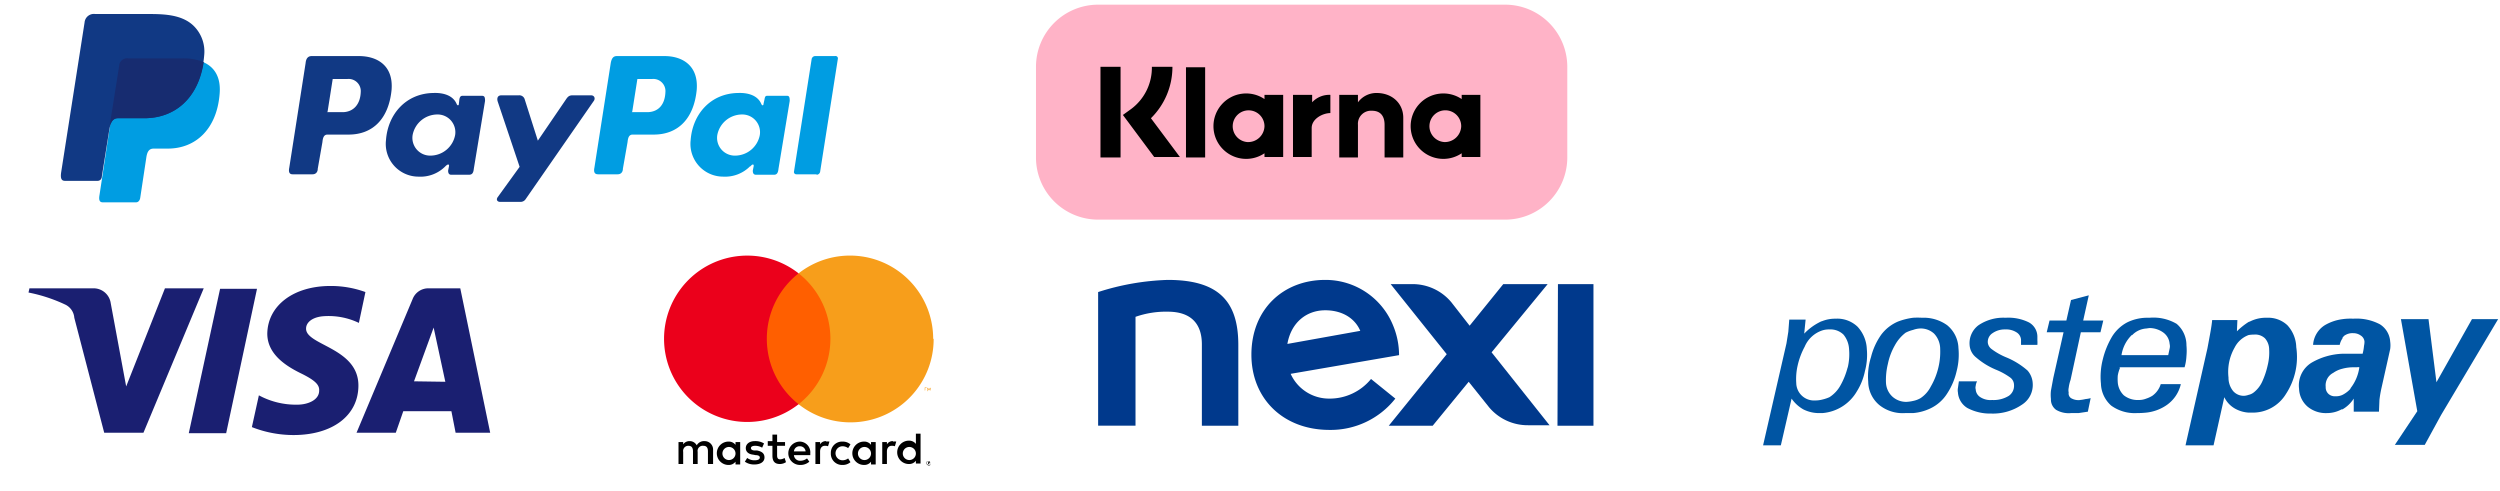 <svg xmlns="http://www.w3.org/2000/svg" viewBox="0 0 535 105"><defs><style>.a,.b{fill:#009de2;fill-rule:evenodd}.b{fill:#113984}.h{fill:#00398c}</style></defs><path class="a" d="M27.5 12.5H39c6 0 8.4 3 8 7.6-.6 7.5-5.1 11.7-11.1 11.7h-3c-.9 0-1.4.5-1.6 2l-1.3 8.6c-.1.5-.4.9-.9.9H22c-.7 0-.9-.5-.7-1.6L25.5 14a1.7 1.7 0 0 1 2-1.6Z"/><path class="b" d="M76.8 12c3.9 0 7.4 2 7 7.2-.6 6.2-4 9.6-9.2 9.6h-4.5c-.7 0-1 .5-1.1 1.6l-1 5.7c0 .8-.5 1.2-1.1 1.2h-4.3c-.6 0-.9-.4-.7-1.4l3.5-22.4c.1-1.1.6-1.5 1.3-1.5ZM70 24h3.5c2.1-.1 3.6-1.6 3.7-4.3a2.6 2.6 0 0 0-2.8-2.8h-3.2l-1.1 7Zm25.3 11.6c.4-.4.8-.6.8-.1l-.2 1c0 .6.2.9.7.9h3.7c.7 0 1-.3 1.1-1.3l2.4-14.5c0-.8-.1-1.1-.7-1.1H99c-.4 0-.6.2-.7.8l-.1.9c0 .4-.3.5-.5 0-.7-1.6-2.5-2.4-5-2.3-5.8.1-9.7 4.5-10.1 10.1a7 7 0 0 0 6.9 7.8 7.5 7.5 0 0 0 5.8-2.2Zm-3.1-2.3a3.8 3.8 0 0 1-3.9-4.4 5.4 5.4 0 0 1 5.2-4.4 3.8 3.8 0 0 1 3.9 4.4 5.4 5.4 0 0 1-5.2 4.4Zm19-12.9h-3.9c-.8 0-1 .6-.8 1.3l4.7 14-4.7 6.5c-.4.6 0 1 .5 1h4.3a1.3 1.3 0 0 0 1.2-.6L127 21.7c.5-.6.2-1.3-.5-1.3h-4c-.7 0-1 .3-1.4.9l-6 8.8-2.8-8.8a1.2 1.2 0 0 0-1.3-.9Z"/><path class="a" d="M142.2 12c3.8 0 7.3 2 6.9 7.2-.6 6.2-4 9.6-9.2 9.6h-4.5c-.7 0-1 .5-1.1 1.6l-1 5.7c0 .8-.5 1.2-1.1 1.2H128c-.7 0-1-.4-.8-1.4l3.5-22.4c.2-1.1.6-1.5 1.3-1.5Zm-7 12h3.5c2.2-.1 3.6-1.6 3.7-4.3a2.6 2.6 0 0 0-2.8-2.8h-3.2l-1.1 7Zm25.4 11.6c.3-.4.7-.6.7-.1l-.2 1c0 .6.2.9.7.9h3.8c.6 0 .9-.3 1-1.3l2.4-14.5c0-.8-.1-1.1-.6-1.1h-4.2c-.4 0-.5.2-.6.8l-.2.9c0 .4-.3.5-.5 0-.7-1.6-2.5-2.4-5-2.3-5.8.1-9.7 4.5-10.1 10.1a7 7 0 0 0 7 7.8 7.5 7.5 0 0 0 5.7-2.2Zm-3.2-2.3a3.8 3.8 0 0 1-3.9-4.4 5.4 5.4 0 0 1 5.2-4.4 3.8 3.8 0 0 1 3.9 4.4 5.4 5.4 0 0 1-5.2 4.4Zm17.4 4h-4.4a.5.5 0 0 1-.5-.5l3.8-24.2a.8.8 0 0 1 .7-.6h4.3a.5.5 0 0 1 .6.6l-3.8 24.2a.8.8 0 0 1-.8.6Z"/><path class="b" d="M20.4 3h11.4c3.2 0 7 .1 9.5 2.4a7.7 7.7 0 0 1 2.4 6.4c-.7 8.7-5.9 13.5-12.9 13.5h-5.6c-1 0-1.5.7-1.8 2.4l-1.6 10c0 .6-.4 1-.9 1h-7c-.8 0-1-.6-.8-1.9l5-32A2 2 0 0 1 20.4 3Z"/><path d="m23.5 26.7 2-12.6a1.7 1.7 0 0 1 2-1.6H39a11.1 11.1 0 0 1 4.6.8c-1.2 7.8-6.2 12-12.7 12h-5.6c-.8 0-1.3.4-1.7 1.4Z" fill="#172c70" fill-rule="evenodd"/><path d="M43.6 61.7 30.7 92.6h-8.4L15.9 68a3.4 3.4 0 0 0-1.9-2.8 33.6 33.6 0 0 0-7.9-2.6l.2-.9H20a3.7 3.7 0 0 1 3.7 3.2l3.3 17.8 8.3-21Zm33.1 20.8c0-8.1-11.3-8.6-11.2-12.2 0-1.1 1-2.3 3.4-2.6a15 15 0 0 1 7.9 1.4l1.4-6.6a21.5 21.5 0 0 0-7.5-1.3c-7.9 0-13.4 4.2-13.5 10.2 0 4.4 4 6.9 7 8.4 3.1 1.5 4.2 2.5 4.1 3.8 0 2-2.4 3-4.7 3a16.7 16.7 0 0 1-8.2-2l-1.5 6.8a24.4 24.4 0 0 0 8.9 1.7c8.4 0 13.9-4.2 13.9-10.6m20.8 10.1h7.4l-6.4-30.9h-6.8a3.6 3.6 0 0 0-3.4 2.3l-12 28.6h8.4l1.6-4.6h10.3Zm-8.9-11 4.2-11.5 2.5 11.6ZM55 61.8l-6.6 30.9h-8l6.7-30.9Z" fill="#1a1f71"/><path d="M152.6 99.3v-3a1.8 1.8 0 0 0-1.8-1.9 1.8 1.8 0 0 0-1.7.9 1.7 1.7 0 0 0-1.6-.9 1.6 1.6 0 0 0-1.3.7v-.5h-1v4.7h1v-2.6a1.1 1.1 0 0 1 1.1-1.3c.7 0 1 .4 1 1.2v2.7h1v-2.6a1.1 1.1 0 0 1 1.2-1.3c.7 0 1 .4 1 1.2v2.7Zm15.4-4.7h-1.7V93h-1v1.4h-1v1h1v2.1c0 1.1.4 1.8 1.6 1.8a2.4 2.4 0 0 0 1.3-.4l-.3-.9a1.9 1.9 0 0 1-1 .3c-.4 0-.6-.3-.6-.8v-2.1h1.7Zm8.8-.2a1.4 1.4 0 0 0-1.3.7v-.5h-1v4.7h1v-2.7c0-.7.4-1.2 1-1.2a1.7 1.7 0 0 1 .7.1l.3-1a2.2 2.2 0 0 0-.7 0Zm-13.3.5a3.5 3.5 0 0 0-2-.5c-1.1 0-1.9.6-1.9 1.5 0 .8.6 1.3 1.6 1.4l.5.1c.6 0 .9.2.9.5 0 .4-.4.6-1.1.6a2.5 2.5 0 0 1-1.6-.5l-.5.8a3.4 3.4 0 0 0 2 .6c1.4 0 2.2-.6 2.2-1.5s-.6-1.3-1.6-1.5h-.5c-.5 0-.8-.2-.8-.5s.3-.5.9-.5a3 3 0 0 1 1.5.4Zm27.6-.5a1.4 1.4 0 0 0-1.3.7v-.5h-1v4.7h1v-2.7c0-.7.4-1.2 1-1.2a1.7 1.7 0 0 1 .7.1l.3-1a2.2 2.2 0 0 0-.7 0ZM177.8 97a2.4 2.4 0 0 0 2.3 2.5h.2a2.5 2.5 0 0 0 1.7-.6l-.5-.8a2 2 0 0 1-1.2.4 1.5 1.5 0 0 1 0-3 2 2 0 0 1 1.2.4l.5-.8a2.5 2.5 0 0 0-1.7-.6 2.4 2.4 0 0 0-2.5 2.3v.2Zm9.6 0v-2.4h-1v.6a1.8 1.8 0 0 0-1.5-.7 2.5 2.5 0 0 0 0 5 1.8 1.8 0 0 0 1.5-.7v.6h1Zm-3.8 0a1.4 1.4 0 1 1 0 .1Zm-12.4-2.5a2.5 2.5 0 0 0 0 5 2.9 2.9 0 0 0 2-.7l-.5-.7a2.3 2.3 0 0 1-1.4.5 1.3 1.3 0 0 1-1.4-1.2h3.5V97a2.3 2.3 0 0 0-2.2-2.5Zm0 1a1.2 1.2 0 0 1 1.2 1.1h-2.5a1.2 1.2 0 0 1 1.3-1.1Zm25.8 1.5v-4.2h-1V95a1.8 1.8 0 0 0-1.5-.7 2.5 2.5 0 0 0 0 5 1.8 1.8 0 0 0 1.5-.7v.6h1Zm1.7 1.7a.5.5 0 0 1 .2 0 .5.5 0 0 1 .1.1.5.5 0 0 1 .1.2.5.5 0 0 1 0 .3.5.5 0 0 1 0 .2.5.5 0 0 1-.2.1.5.5 0 0 1-.2 0 .5.5 0 0 1-.4-.3.5.5 0 0 1 0-.3.5.5 0 0 1 0-.2.5.5 0 0 1 .2 0 .5.5 0 0 1 .2-.1Zm0 .8a.3.3 0 0 0 .1 0 .4.4 0 0 0 .2 0 .4.4 0 0 0-.2-.7.3.3 0 0 0-.1 0 .4.4 0 0 0-.1 0 .4.4 0 0 0-.2.1.4.4 0 0 0 .3.6Zm0-.6a.2.2 0 0 1 .2 0 .1.1 0 0 1 0 .2.2.2 0 0 1-.1.1l.1.2h-.1l-.2-.2v.2-.5Zm0 .1v.1h.1Zm-5.5-2a1.4 1.4 0 1 1 0 .1Zm-34.8 0v-2.4h-1v.6a1.8 1.8 0 0 0-1.5-.7 2.5 2.5 0 0 0 0 5 1.8 1.8 0 0 0 1.5-.7v.6h1Zm-3.8 0a1.4 1.4 0 1 1 0 .1Z"/><path fill="#ff5f00" d="M163.2 58.5h15.5v28h-15.5z"/><path d="M164.1 72.5a17.8 17.8 0 0 1 6.8-14 17.8 17.8 0 1 0 0 28 17.8 17.8 0 0 1-6.8-14Z" fill="#eb001b"/><path d="M199.8 72.5a17.8 17.8 0 0 1-28.9 14 17.8 17.8 0 0 0 0-28 17.8 17.8 0 0 1 28.8 14Zm-1.8 11V83h.3v-.1h-.6.2v.7Zm1.2 0V83h-.2l-.2.4-.2-.4h-.2v.7h.1V83l.2.5h.2l.2-.5v.6Z" style="fill:#f79e1b"/><g><path class="h" d="M333.4 60.8h7.6v30.3h-7.7zm-83.5-.9a53.8 53.8 0 0 0-14.9 2.6v28.6h8V67.8a19.7 19.7 0 0 1 6.9-1.1c5.1 0 7.3 2.7 7.3 7v17.4h7.8V73.8c0-9.4-4.3-13.9-15.1-13.9Zm81.3.9h-9.5l-7.2 8.9-3.9-5a10.8 10.8 0 0 0-8.3-3.9h-4.7l12 15-12.4 15.3h9.4l7.7-9.4 4.4 5.5A10.8 10.8 0 0 0 327 91h4.6l-12.4-15.6Z"/><path class="h" d="m298.6 85.3-5.2-4.2a11.4 11.4 0 0 1-9 4.2 9 9 0 0 1-8.2-5.3l23.2-4a16.6 16.6 0 0 0-1.3-6.4 15.6 15.6 0 0 0-14.5-9.7c-9 0-15.8 6.3-15.8 16 0 9.4 6.8 16.1 16.7 16.1a17.6 17.6 0 0 0 14.1-6.7Zm-15-18.9c3.5 0 6.3 1.6 7.5 4.4l-15.6 2.8c.8-4.6 4.1-7.2 8.1-7.2Z"/></g><g><path d="M397.5 69.9a6.3 6.3 0 0 0-4.7-1.7 7.5 7.5 0 0 0-2.8.5 3 3 0 0 0-.7.3 12 12 0 0 0-3.2 2.4l.3-3h-3.5l-.2 2.6-.4 2.5-5 21.8h3.8l2.3-10a7.6 7.6 0 0 0 2.5 2.3 7.4 7.4 0 0 0 3.5.8h.6a9.4 9.4 0 0 0 7.4-4.7 13 13 0 0 0 1.7-4.3 13.4 13.4 0 0 0 .4-4.7 7.5 7.5 0 0 0-2-4.8Zm-2.1 8.7a15.7 15.7 0 0 1-1.5 3.8 7 7 0 0 1-2.4 2.6 8.6 8.6 0 0 1-1.5.5 6.1 6.1 0 0 1-1.6.2 3.8 3.8 0 0 1-4-3.7 12.9 12.9 0 0 1 .3-3.8 15.7 15.7 0 0 1 1.5-4 6.2 6.2 0 0 1 3.8-3.5 4.6 4.6 0 0 1 1.5-.2 4 4 0 0 1 3 1.1 5.3 5.3 0 0 1 1.2 3.1 12.3 12.3 0 0 1-.3 4Zm94.1-9a6 6 0 0 0-4.4-1.6 7.5 7.5 0 0 0-3.4.7 3.5 3.5 0 0 1-.5.2 14.8 14.8 0 0 0-2.5 2l.1-2.4h-5.4c-.1 1.3-.5 3.3-1 6l-4.7 20.8h6L476 85a5.6 5.6 0 0 0 2.4 2.5 6.8 6.8 0 0 0 2.8.8h.7a8.3 8.3 0 0 0 7.3-4 14.4 14.4 0 0 0 2.2-10 7.2 7.2 0 0 0-1.9-4.7Zm-4.2 8.5a17.6 17.6 0 0 1-1.2 3.6 6.2 6.2 0 0 1-1.7 2.2 2.7 2.7 0 0 1-1.2.6 3.6 3.6 0 0 1-.9.2 3 3 0 0 1-2.4-1 4.5 4.5 0 0 1-1-2.9 10.5 10.5 0 0 1 1.3-6.4 5.5 5.5 0 0 1 3-2.7 7.1 7.1 0 0 1 1.2-.1 3 3 0 0 1 2.3.8 3.6 3.6 0 0 1 .9 2.4 11.2 11.2 0 0 1-.3 3.3Zm24-8.7a10.7 10.7 0 0 0-5.7-1.2 12 12 0 0 0-2.3.1 10 10 0 0 0-3.8 1.3 5.4 5.4 0 0 0-2.5 4.2h5.7a3.8 3.8 0 0 1 .6-1.4c0-.3.2-.3.3-.5a3 3 0 0 1 2-.6 2.7 2.7 0 0 1 1.6.5 1.7 1.7 0 0 1 .8 1.3 4.4 4.4 0 0 1-.1.9 10 10 0 0 1-.3 1.7h-4.3a14.2 14.2 0 0 0-6.6 1.9 5.7 5.7 0 0 0-2.7 5.6 5.3 5.3 0 0 0 1.8 3.8 6.1 6.1 0 0 0 4.2 1.4 6.5 6.5 0 0 0 3.1-.8h.2a7 7 0 0 0 2.4-2.3v2.8h5.4l.1-2.5a24.7 24.7 0 0 1 .4-2.4l1.5-6.7.4-1.8a5.8 5.8 0 0 0 0-1.6 4.7 4.7 0 0 0-2.2-3.7ZM503 83.2a5.8 5.8 0 0 1-1.7 1.3 3.2 3.2 0 0 1-1.5.3 2 2 0 0 1-1.5-.5 1.9 1.9 0 0 1-.6-1.5 3 3 0 0 1 1.6-3 5.8 5.8 0 0 1 2-.9 9 9 0 0 1 2.5-.3h.6a1 1 0 0 1 .5 0 9.3 9.3 0 0 1-1.9 4.5Zm26-14.9-7.6 13.5-1.7-13.5h-5.9l3.5 19.7-4.8 7.2h6.4l3.5-6.4 12.2-20.5H529zm-109.9 6a6.6 6.6 0 0 0-2.4-4.7 8.6 8.6 0 0 0-5.4-1.6 15.7 15.7 0 0 0-1.9 0 14.2 14.2 0 0 0-3.2.8 8.8 8.8 0 0 0-3.6 2.8 14.2 14.2 0 0 0-2.2 4.8 13.8 13.8 0 0 0-.6 5.3 6.6 6.6 0 0 0 2.4 5 8 8 0 0 0 5.5 1.7h1.7a10.6 10.6 0 0 0 3.7-1 8.6 8.6 0 0 0 3.6-3.2 14.5 14.5 0 0 0 2-4.7 14.2 14.2 0 0 0 .4-5.1Zm-4.3 4.4a14.8 14.8 0 0 1-1.6 4 6.5 6.5 0 0 1-2.2 2.5 5.2 5.2 0 0 1-1.6.6 8 8 0 0 1-1.4.2 4.4 4.4 0 0 1-3-1.1 4.3 4.3 0 0 1-1.4-3 14.4 14.4 0 0 1 .4-4 13.4 13.4 0 0 1 1.5-4 8.5 8.5 0 0 1 2.3-2.7 7.3 7.3 0 0 1 1.6-.6 5 5 0 0 1 1.4-.3 4.2 4.2 0 0 1 3.1 1.1 4.8 4.8 0 0 1 1.3 3.3 14.3 14.3 0 0 1-.4 4Zm19.4-9.7a9.9 9.9 0 0 0-5-1 9.5 9.5 0 0 0-5.8 1.6 4.8 4.8 0 0 0-1.9 4.3 3.7 3.7 0 0 0 1.4 2.6 15.7 15.7 0 0 0 4.2 2.6 14.5 14.5 0 0 1 3.1 1.7 2 2 0 0 1 .8 1.6 2.6 2.6 0 0 1-1.1 2.3 6.2 6.2 0 0 1-3.6.9 4 4 0 0 1-2.5-.6 2.1 2.1 0 0 1-1-1.7 1.2 1.2 0 0 1 0-.7 2.5 2.5 0 0 1 .3-1h-3.9L419 83a2.7 2.7 0 0 0 0 1 4.2 4.2 0 0 0 2 3.3 10.3 10.3 0 0 0 5.1 1.2 11 11 0 0 0 6.6-1.9A5 5 0 0 0 435 82a4.5 4.5 0 0 0-1.1-2.7 16.3 16.3 0 0 0-4.5-2.8 14.2 14.2 0 0 1-3.2-1.8 2 2 0 0 1-.8-1.3 2.2 2.2 0 0 1 1-2.1 4.5 4.5 0 0 1 2.7-.8 4.1 4.1 0 0 1 2.4.6 2 2 0 0 1 1 1.6v1.1h3.5a7.1 7.1 0 0 0 0-1v-.8a3.5 3.5 0 0 0-1.8-3Zm11 16.6a3.1 3.1 0 0 1-2-.4 1.2 1.2 0 0 1-.5-1.2 2.3 2.3 0 0 1 0-1 8.1 8.1 0 0 1 .4-1.7l2.2-10.2h4.2l.6-2.5h-4.3l1.2-5.4-3.8 1-1 4.4h-3.6l-.6 2.5h3.6l-2.2 9.8-.5 2.7a8.3 8.3 0 0 0 0 1.8 2.7 2.7 0 0 0 1.1 2.3 5.3 5.3 0 0 0 3.2.7h1.6l2-.3.6-2.9a6.5 6.5 0 0 1-1.1.2 8.3 8.3 0 0 1-1.2.2Zm8.3-7h14a10.6 10.6 0 0 0 .4-2.4 12.3 12.3 0 0 0 0-2.3 6 6 0 0 0-2.1-4.6A9.8 9.8 0 0 0 460 68h-.8a9.8 9.8 0 0 0-4 1A8.5 8.5 0 0 0 452 72a17.8 17.8 0 0 0-2 4.9 15 15 0 0 0-.4 5.2 6.5 6.5 0 0 0 2.2 4.7 8.6 8.6 0 0 0 5.5 1.6 19 19 0 0 0 2-.1 9.4 9.4 0 0 0 4.2-1.5 7.5 7.5 0 0 0 3.2-4.6h-4.3a4.8 4.8 0 0 1-1.8 2.5 6.4 6.4 0 0 1-1.3.6 4.2 4.2 0 0 1-1.6.3 4.8 4.8 0 0 1-3.2-1 4.3 4.3 0 0 1-1.3-2.8 10.1 10.1 0 0 1 0-1.4 6.8 6.8 0 0 1 .5-1.7Zm2.8-6.9a4.6 4.6 0 0 1 3-1.4l.7-.1a5.1 5.1 0 0 1 3 1 3.3 3.3 0 0 1 1.3 2.4 2 2 0 0 1 0 1L464 76h-10a7.6 7.6 0 0 1 2.2-4.3Z" style="fill:#0055a3"/></g><g><path d="M235 1h87a13.3 13.3 0 0 1 13.4 13.3v19.4A13.3 13.3 0 0 1 322.1 47h-87a13.3 13.3 0 0 1-13.4-13.3V14.3A13.3 13.3 0 0 1 235 1Z" fill="#ffb3c7"/><path d="M312.8 21.2a7 7 0 1 0 0 11.6v.8h4V20.3h-4Zm-3.7 9.2a3.4 3.4 0 1 1 3.6-3.4 3.5 3.5 0 0 1-3.6 3.4Zm-55.3-16h4.1v19.3h-4.1zm40.8 5.5a4.9 4.9 0 0 0-4 2v-1.6h-4v13.4h4v-7a2.8 2.8 0 0 1 3-3c1.7 0 2.7 1 2.7 3v7h4v-8.5c0-3.1-2.4-5.3-5.7-5.3Zm-24 1.3a7 7 0 1 0 0 11.6v.8h4V20.3h-4Zm-3.7 9.2a3.4 3.4 0 1 1 3.7-3.4 3.5 3.5 0 0 1-3.7 3.4Zm13.9-8.4v-1.7h-4.1v13.3h4v-6.2c0-2 2.4-3.2 4-3.2v-3.9a5 5 0 0 0-4 1.7Zm40.2 7Zm-70.1-14.7h-4.4a11 11 0 0 1-4.4 9l-1.8 1.3 6.7 9h5.5l-6.2-8.3a15.4 15.4 0 0 0 4.6-11Zm-15.4 0h4.3v19.4h-4.3z"/></g></svg>